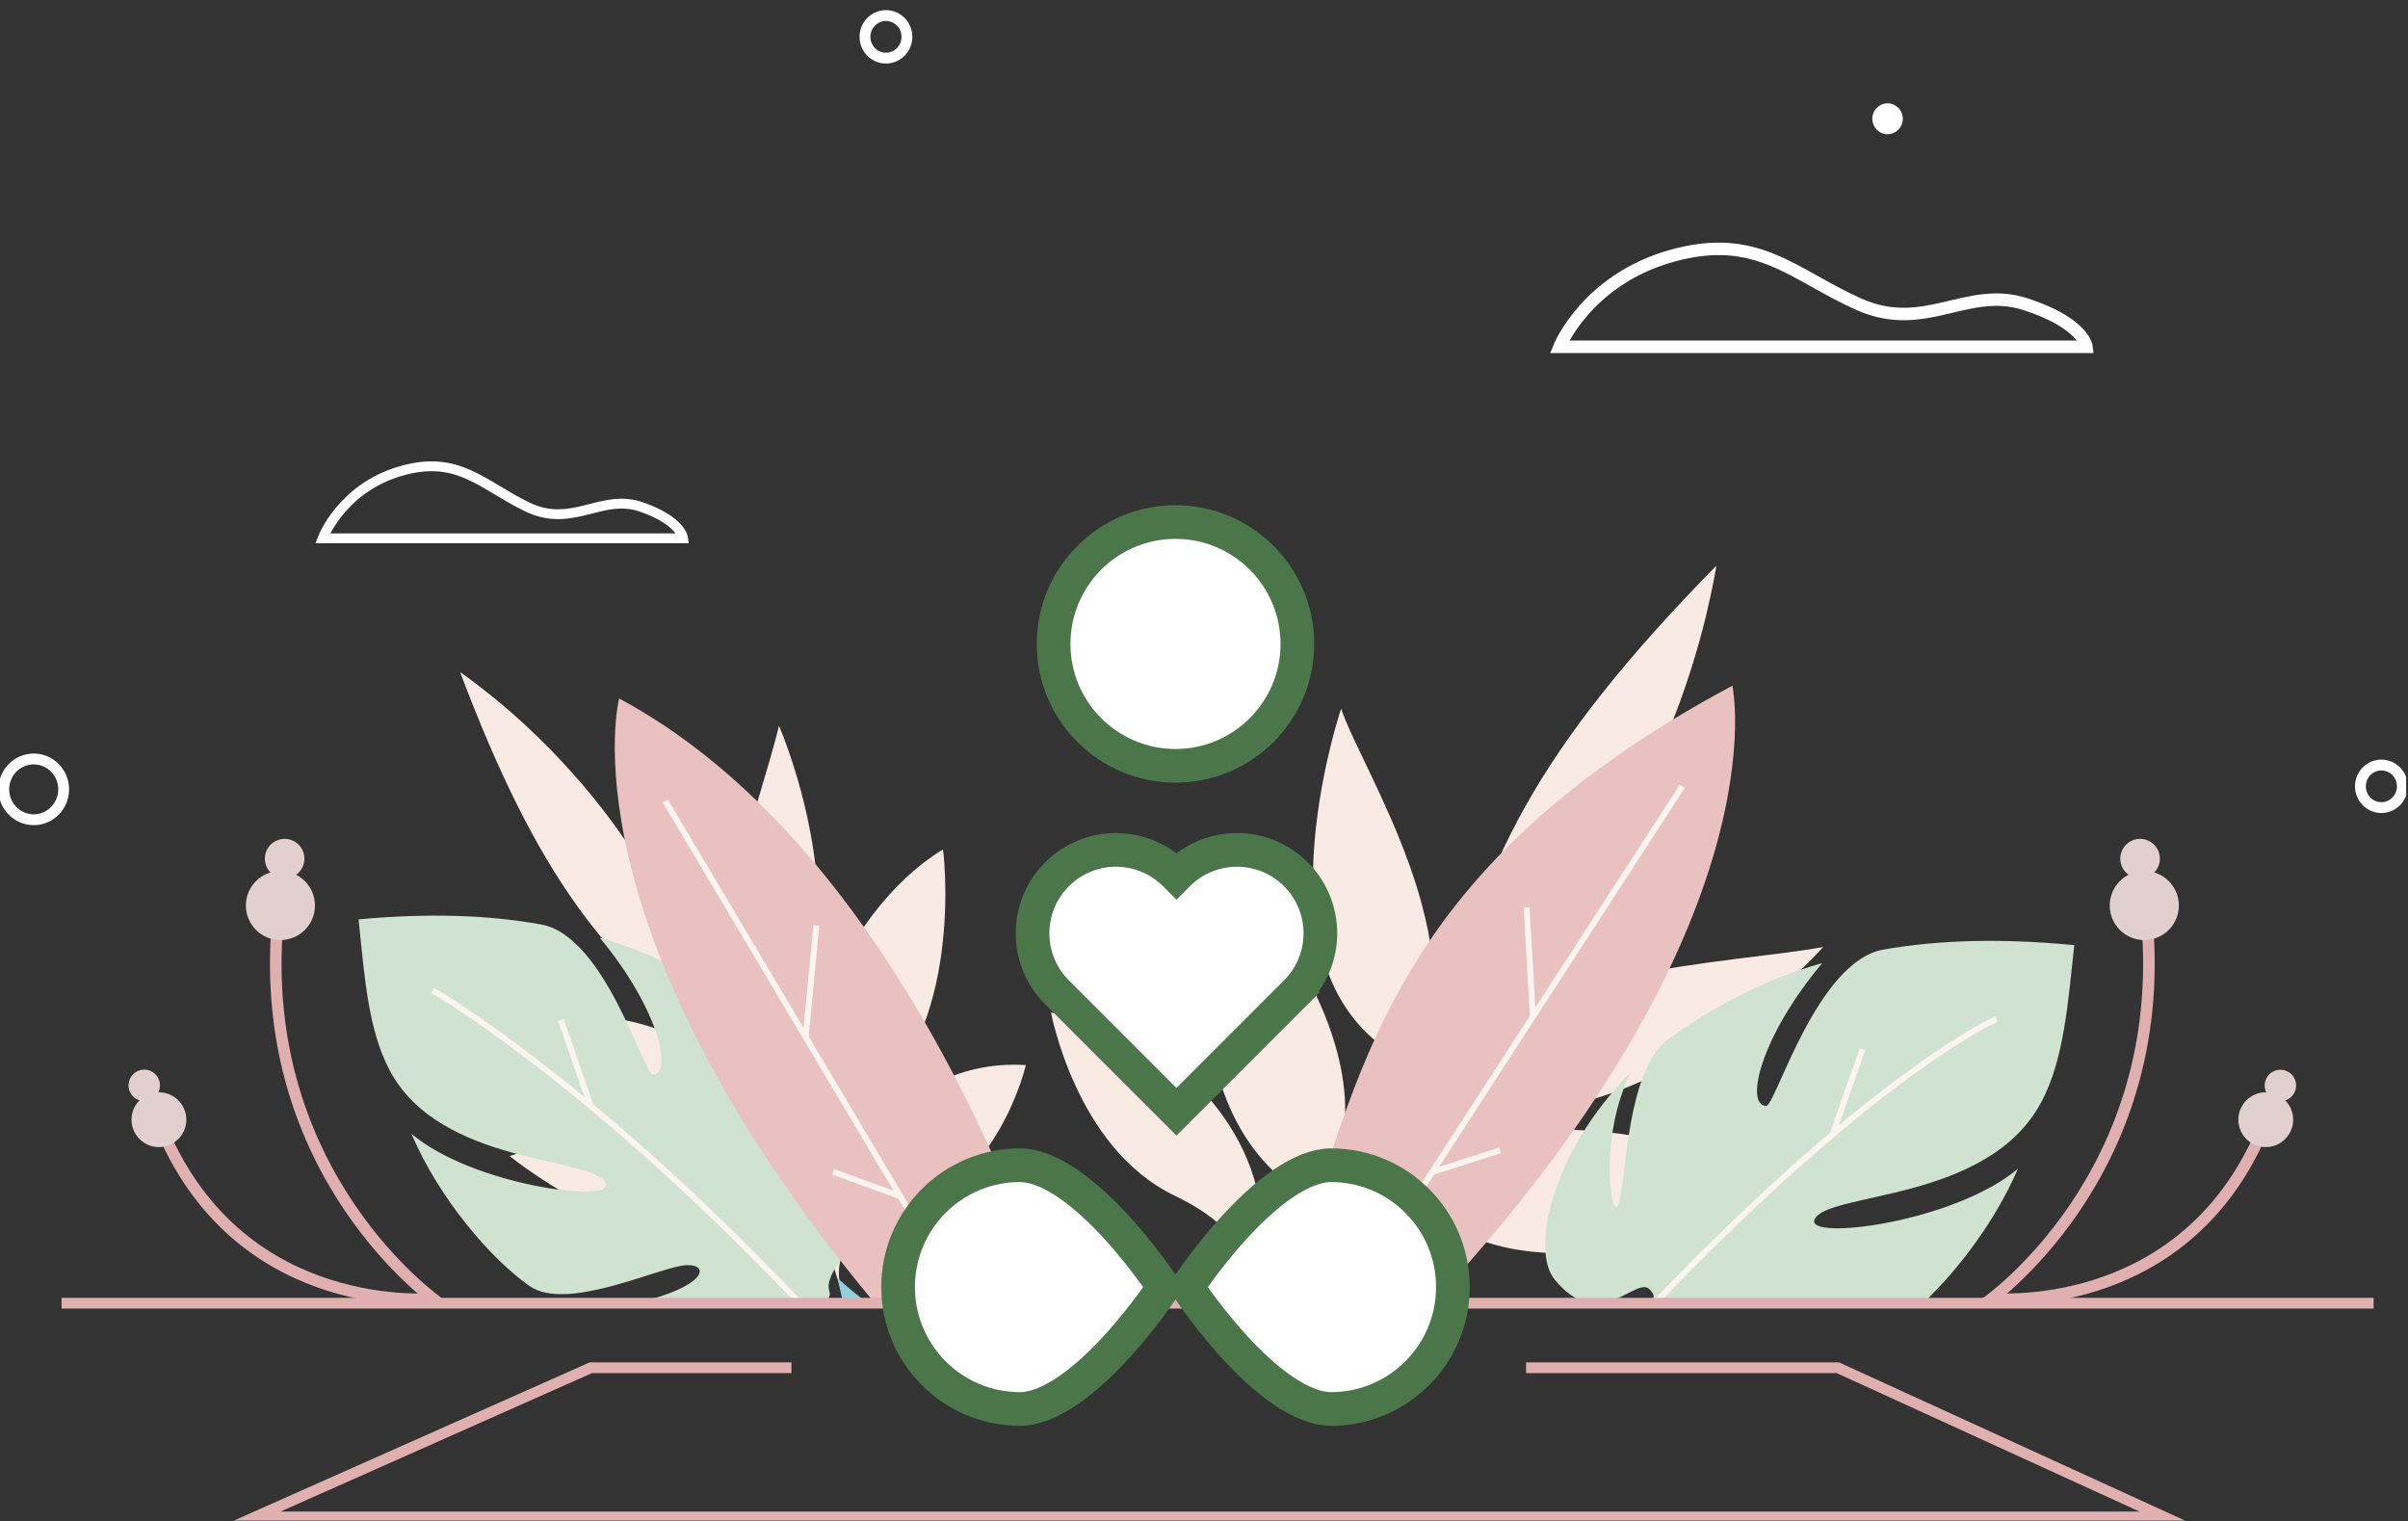 <svg width="429" height="271" viewBox="0 0 429 271" fill="none" xmlns="http://www.w3.org/2000/svg">
<rect x="0" y="0" width="429" height="271" fill="#333333" stroke="none"/>
<g clip-path="url(#clip0_1288_9733)">
<path d="M277.834 61.782H371.729C371.729 61.782 371.279 57.561 360.842 54.186C350.412 50.811 342.921 59.46 331.133 54.186C319.338 48.913 313.087 41.345 297.889 45.565C282.692 49.786 277.834 61.782 277.834 61.782Z" stroke="white" stroke-width="2.22" stroke-miterlimit="10"/>
<path d="M57.485 95.898H121.72C121.72 95.898 121.408 92.794 114.27 90.313C107.132 87.832 102.011 94.194 93.944 90.313C85.877 86.432 81.595 80.867 71.2 83.972C60.804 87.076 57.478 95.898 57.478 95.898H57.485Z" stroke="white" stroke-width="1.75" stroke-miterlimit="10"/>
<path d="M427.995 140.078C427.995 142.171 426.325 143.869 424.259 143.869C422.194 143.869 420.524 142.171 420.524 140.078C420.524 137.985 422.194 136.287 424.259 136.287C426.325 136.287 427.995 137.985 427.995 140.078Z" stroke="white" stroke-width="1.93" stroke-miterlimit="10"/>
<path d="M161.575 6.563C161.575 8.656 159.904 10.354 157.839 10.354C155.774 10.354 154.104 8.656 154.104 6.563C154.104 4.47 155.774 2.772 157.839 2.772C159.904 2.772 161.575 4.47 161.575 6.563V6.563Z" stroke="white" stroke-width="1.93" stroke-miterlimit="10"/>
<path d="M338.999 21.158C338.999 22.675 337.786 23.909 336.282 23.909C334.778 23.909 333.565 22.675 333.565 21.158C333.565 19.64 334.778 18.406 336.282 18.406C337.786 18.406 338.999 19.64 338.999 21.158Z" fill="white"/>
<path d="M6.008 146.031C8.955 146.031 11.344 143.608 11.344 140.618C11.344 137.629 8.955 135.206 6.008 135.206C3.061 135.206 0.672 137.629 0.672 140.618C0.672 143.608 3.061 146.031 6.008 146.031Z" stroke="white" stroke-width="1.93" stroke-miterlimit="10"/>
<path d="M257.792 181.804C260.598 168.893 264.472 156.627 271.721 143.695C278.984 130.736 289.642 117.181 305.783 100.777C305.783 100.777 305.277 104.118 303.953 109.641C302.616 115.157 300.391 122.836 296.815 131.367C289.781 148.435 277.141 169.052 257.799 181.804H257.792Z" fill="#F9EBE3"/>
<path d="M252.213 189.829C257.757 179.725 255.415 166.183 251.125 154.167C246.815 142.088 240.64 131.491 238.928 126.245C238.928 126.245 234.77 138.567 234.015 152.573C233.377 166.572 236.011 182.635 252.22 189.836L252.213 189.829Z" fill="#F9EBE3"/>
<path d="M251.097 192.04C262.276 181.686 276.24 176.807 289.809 173.952C303.295 171.076 316.337 170.265 324.792 168.706C324.792 168.706 322.311 171.554 317.966 175.442C313.662 179.371 307.453 184.306 300.204 188.574C285.699 197.147 266.78 202.407 251.104 192.04H251.097Z" fill="#F9EBE3"/>
<path d="M234.271 214.112C243.564 202.116 239.351 186.197 232.733 173.834C226.073 161.381 217.112 152.171 217.112 152.171C217.112 152.171 216.391 154.971 215.782 159.447C215.137 163.903 214.548 170.023 214.818 176.696C215.38 189.974 219.073 205.657 234.278 214.112H234.271Z" fill="#F9EBE3"/>
<path d="M234.881 213.322C245.449 205.699 259.968 201.735 274.757 201.263C289.545 200.855 304.729 204.049 316.046 211.922C316.046 211.922 308.506 216.593 297.903 219.912C287.314 223.266 273.71 225.138 262.088 220.293C250.446 215.429 243.703 213.62 239.822 213.121C235.927 212.587 234.881 213.322 234.881 213.322Z" fill="#F9EBE3"/>
<path d="M221.672 225.373C221.735 225.754 221.769 226.122 221.783 226.475C221.97 226.496 222.164 226.524 222.351 226.544C222.684 226.551 223.024 226.572 223.356 226.579C226.087 219.49 224.756 210.162 219.843 201.846C213.772 191.444 202.282 182.656 187.25 180.383C187.25 180.383 188.339 186.267 191.554 193.301C194.797 200.328 200.196 208.63 209.323 213.031C218.179 217.272 221.062 221.818 221.672 225.373Z" fill="#F9EBE3"/>
<path d="M126.321 185.283C117.652 178.547 109.821 171.228 102.6 161.076C95.372 150.909 88.823 137.923 81.976 119.738C81.976 119.738 84.29 121.311 87.963 124.291C91.623 127.271 96.591 131.706 101.747 137.472C112.108 148.927 123.244 165.934 126.321 185.283Z" fill="#F9EBE3"/>
<path d="M130.445 192.4C124.769 184.562 113.924 181.554 103.57 180.577C93.168 179.593 83.244 180.563 78.774 180.009C78.774 180.009 86.557 187.57 96.716 193.121C106.91 198.575 119.724 202.261 130.445 192.4Z" fill="#F9EBE3"/>
<path d="M131.72 194.049C127.728 181.804 128.719 169.371 131.089 157.957C133.418 146.599 137.139 136.315 138.775 129.288C138.775 129.288 140.071 132.198 141.519 136.911C143.016 141.602 144.631 148.117 145.4 155.185C146.966 169.35 144.617 185.719 131.72 194.049Z" fill="#F9EBE3"/>
<path d="M142.552 214.777C136.71 203.398 123.487 200.972 112.094 201.659C100.625 202.345 90.812 205.941 90.812 205.941C90.812 205.941 92.655 207.487 95.781 209.545C98.885 211.624 103.23 214.244 108.282 216.406C118.345 220.689 131.221 223.426 142.538 214.777H142.552Z" fill="#F9EBE3"/>
<path d="M142.17 214.022C140.001 203.211 141.866 190.681 146.412 179.177C151.006 167.701 158.408 157.195 168.006 151.311C168.006 151.311 168.983 158.747 167.937 168.055C166.925 177.362 163.813 188.457 156.363 195.636C148.893 202.83 145.317 207.355 143.66 210.155C141.976 212.955 142.17 214.015 142.17 214.015V214.022Z" fill="#F9EBE3"/>
<path d="M149.787 229.143C146.37 222.095 148.428 212.144 154.312 203.841C160.244 195.567 170.085 188.928 182.76 189.739C182.76 189.739 181.519 195.123 178.151 201.014C174.804 206.911 169.392 213.197 161.478 215.394C153.82 217.542 150.93 221.021 149.925 223.904C148.934 226.787 149.787 229.15 149.787 229.15V229.143Z" fill="#F9EBE3"/>
<path fill-rule="evenodd" clip-rule="evenodd" d="M138.851 232.089C139.239 232.068 139.641 232.089 140.057 232.158C142.344 232.539 144.776 232.102 147.125 231.998C147.139 231.978 147.153 231.971 147.167 231.95C149.461 229.157 144.402 230.737 152.247 221.188C156.218 216.357 153.217 199.905 139.336 185.747C144.998 196.925 142.579 212.241 141.332 208.083C140.036 203.779 140.133 185.366 133.016 180.127C126.252 175.151 117.188 170.002 106.841 167.036C117.409 179.746 119.96 191.395 116.287 191.444C114.693 191.464 107.839 166.766 96.432 164.693C86.986 162.975 76.161 162.642 63.881 163.779C64.928 173.834 65.552 183.252 69.349 190.536C78.344 207.806 105.905 205.99 107.936 210.785C109.495 214.451 84.214 211.215 73.292 201.963C78.303 213.717 87.568 224.348 94.339 229.095C101.103 233.842 117.957 225.436 122.42 225.373C126.709 225.311 125.379 229.303 113.819 231.998C114.582 231.95 113.071 232.095 113.819 231.998C115.115 231.721 115.164 232.172 116.46 231.894C117.693 231.631 119.017 231.569 119.918 231.978C122.066 231.784 124.256 231.95 126.418 231.998C127.534 232.019 128.407 231.846 129.509 231.998C132.683 231.451 135.628 231.846 138.844 232.095L138.851 232.089Z" fill="#D0E2D0"/>
<path d="M77.097 176.44C77.097 176.44 104.339 192.04 141.962 231.583" stroke="#FBF4EF" stroke-width="1.05" stroke-miterlimit="10"/>
<path d="M99.911 181.686L105.24 197.029" stroke="#FBF4EF" stroke-width="1.05" stroke-miterlimit="10"/>
<path fill-rule="evenodd" clip-rule="evenodd" d="M363.697 196.302C367.703 188.706 368.403 178.872 369.546 168.373C356.726 167.126 345.416 167.417 335.54 169.163C323.607 171.27 316.323 197.036 314.66 197.008C310.821 196.946 313.551 184.784 324.653 171.561C313.829 174.603 304.334 179.94 297.245 185.103C289.774 190.536 289.788 209.781 288.409 214.264C287.078 218.596 284.632 202.587 290.606 190.938C276.032 205.657 272.816 222.83 276.933 227.896C285.076 237.91 291.618 226.877 294.002 229.808C294.674 230.633 294.909 230.917 294.05 232.04C295.194 231.77 295.63 232.095 296.67 232.061C297.979 232.012 299.636 231.541 300.71 231.915C301.41 231.888 301.867 231.79 302.567 231.756C302.837 231.721 303.627 231.742 303.877 231.756C309.109 231.52 313.531 231.915 318.77 231.957C319.657 231.957 320.544 231.985 321.424 232.012C328.624 231.576 335.79 231.208 342.997 231.77C349.006 226.004 355.513 217.452 359.505 208.214C348.049 217.819 321.625 221.077 323.267 217.251C325.416 212.262 354.196 214.292 363.683 196.295L363.697 196.302Z" fill="#D0E2D0"/>
<path d="M355.679 181.534C355.679 181.534 334.695 190.64 295.194 231.763" stroke="#FBF4EF" stroke-width="1.05" stroke-miterlimit="10"/>
<path d="M331.812 186.904L326.552 201.846" stroke="#FBF4EF" stroke-width="1.05" stroke-miterlimit="10"/>
<path fill-rule="evenodd" clip-rule="evenodd" d="M194.347 231.659C195.4 227.875 196.1 223.62 196.246 218.984C194.306 224.507 190.328 229.303 187.147 232.241C189.551 232.102 191.942 231.728 194.347 231.659Z" fill="#94D0DB"/>
<path fill-rule="evenodd" clip-rule="evenodd" d="M151.103 231.978C152.164 231.991 153.224 231.971 154.277 231.936C152.857 230.827 151.18 229.441 149.205 227.702C149.551 229.213 149.877 230.633 150.182 231.992C150.487 231.978 150.799 231.971 151.103 231.978Z" fill="#94D0DB"/>
<path d="M164.139 230.813C165.102 230.744 165.927 230.924 166.62 231.257C168.768 230.98 170.916 230.917 173.079 230.89C174.049 230.82 175.019 230.786 175.989 230.779C177.59 230.592 179.184 230.349 180.819 230.217C182.746 230.058 184.673 230.134 186.606 230.127C178.172 205.872 154.111 147.902 110.299 124.43C110.299 124.43 99.911 164.666 155.414 231.631C157.694 231.486 159.939 231.222 162.205 231C162.843 230.924 163.487 230.869 164.139 230.82V230.813Z" fill="#EAC1C1"/>
<path d="M118.525 142.697L170.75 230.543" stroke="#FBF4EF" stroke-width="1.05" stroke-miterlimit="10"/>
<path d="M143.536 184.763L145.434 164.86" stroke="#FBF4EF" stroke-width="1.05" stroke-miterlimit="10"/>
<path d="M148.442 208.762L160.383 213.1" stroke="#FBF4EF" stroke-width="1.05" stroke-miterlimit="10"/>
<path d="M239.642 227.729C242.878 228.221 246.309 228.679 249.531 229.233C250.723 229.441 251.742 229.413 253.038 229.767C254.209 229.677 255.013 230.411 256.046 230.536C256.226 230.557 256.392 230.592 256.565 230.619C317.737 164.063 308.638 122.15 308.638 122.15C246.309 155.483 242.303 192.684 230.3 226.163C232.594 226.6 234.888 227.057 237.196 227.425C237.993 227.549 239.088 227.369 239.642 227.736V227.729Z" fill="#EAC1C1"/>
<path d="M299.705 140.078L242.587 228.166" stroke="#FBF4EF" stroke-width="1.05" stroke-miterlimit="10"/>
<path d="M273.086 181.132L271.985 161.672" stroke="#FBF4EF" stroke-width="1.05" stroke-miterlimit="10"/>
<path d="M267.244 204.93L255.145 208.797" stroke="#FBF4EF" stroke-width="1.05" stroke-miterlimit="10"/>
<path d="M78.22 232.158C78.22 232.158 45.461 209.573 49.467 164.091" stroke="#E0AFAF" stroke-width="2.06" stroke-miterlimit="10"/>
<path d="M49.959 167.465C53.358 167.465 56.113 164.71 56.113 161.312C56.113 157.913 53.358 155.158 49.959 155.158C46.56 155.158 43.805 157.913 43.805 161.312C43.805 164.71 46.56 167.465 49.959 167.465Z" fill="#E2D0D0"/>
<path d="M54.228 152.711C54.366 154.652 52.904 156.343 50.964 156.481C49.023 156.62 47.332 155.158 47.194 153.217C47.055 151.277 48.517 149.586 50.458 149.447C52.398 149.309 54.089 150.771 54.228 152.711Z" fill="#E2D0D0"/>
<path d="M77.437 231.347C77.437 231.347 43.341 234.881 29.016 201.589" stroke="#E0AFAF" stroke-width="2.06" stroke-miterlimit="10"/>
<path d="M32.433 196.849C33.881 199.122 33.209 202.144 30.929 203.585C28.656 205.033 25.634 204.361 24.193 202.081C22.745 199.808 23.417 196.787 25.697 195.345C27.977 193.904 30.991 194.569 32.433 196.849Z" fill="#E2D0D0"/>
<path d="M28.431 193.959C28.767 192.45 27.817 190.953 26.308 190.617C24.798 190.28 23.302 191.231 22.965 192.74C22.629 194.249 23.58 195.746 25.089 196.082C26.598 196.419 28.094 195.468 28.431 193.959Z" fill="#E2D0D0"/>
<path d="M353.753 232.158C353.753 232.158 386.511 209.573 382.499 164.091" stroke="#E0AFAF" stroke-width="2.06" stroke-miterlimit="10"/>
<path d="M375.881 160.868C375.638 164.257 378.181 167.202 381.577 167.452C384.966 167.694 387.911 165.151 388.161 161.755C388.403 158.366 385.86 155.421 382.464 155.172C379.075 154.929 376.13 157.472 375.881 160.868Z" fill="#E2D0D0"/>
<path d="M377.752 152.711C377.613 154.652 379.075 156.343 381.016 156.481C382.956 156.62 384.647 155.158 384.786 153.217C384.924 151.277 383.462 149.586 381.521 149.447C379.581 149.309 377.89 150.771 377.752 152.711Z" fill="#E2D0D0"/>
<path d="M354.543 231.347C354.543 231.347 388.639 234.881 402.963 201.589" stroke="#E0AFAF" stroke-width="2.06" stroke-miterlimit="10"/>
<path d="M399.54 196.849C398.091 199.122 398.764 202.144 401.044 203.585C403.317 205.033 406.338 204.361 407.78 202.081C409.228 199.808 408.556 196.787 406.276 195.345C404.003 193.897 400.981 194.569 399.54 196.849Z" fill="#E2D0D0"/>
<path d="M406.875 196.103C408.385 195.769 409.338 194.274 409.004 192.765C408.669 191.255 407.175 190.302 405.665 190.636C404.155 190.97 403.202 192.465 403.536 193.975C403.871 195.484 405.365 196.437 406.875 196.103Z" fill="#E2D0D0"/>
<path d="M10.97 232.158H422.873" stroke="#E0AFAF" stroke-width="1.91" stroke-miterlimit="10"/>
<path d="M271.883 243.655H327.425L385.555 270.232H45.475L105.254 243.655H141" stroke="#E0AFAF" stroke-width="1.91" stroke-miterlimit="10"/>
<circle cx="209.42" cy="114.712" r="21.712" fill="white" stroke="#4B764A" stroke-width="6"/>
<path d="M181.712 207.575C184.254 207.575 187.183 208.748 190.337 210.91C193.449 213.045 196.496 215.949 199.21 218.945C201.911 221.928 204.212 224.924 205.841 227.182C206.428 227.995 206.925 228.709 207.32 229.287C206.925 229.866 206.428 230.58 205.841 231.393C204.212 233.651 201.911 236.647 199.21 239.63C196.496 242.626 193.449 245.53 190.337 247.664C187.183 249.827 184.254 251 181.712 251C169.721 251 160 241.279 160 229.287C160 217.296 169.721 207.575 181.712 207.575Z" fill="white" stroke="#4B764A" stroke-width="6"/>
<path d="M237.129 251C234.587 251 231.657 249.827 228.504 247.664C225.392 245.53 222.345 242.626 219.631 239.63C216.93 236.647 214.629 233.651 213 231.393C212.413 230.58 211.916 229.866 211.521 229.287C211.916 228.709 212.413 227.995 213 227.182C214.629 224.924 216.93 221.928 219.631 218.945C222.345 215.949 225.392 213.045 228.504 210.91C231.657 208.748 234.587 207.575 237.129 207.575C249.12 207.575 258.841 217.296 258.841 229.287C258.841 241.279 249.12 251 237.129 251Z" fill="white" stroke="#4B764A" stroke-width="6"/>
<path d="M207.471 195.93L209.593 198.052L211.714 195.93L230.879 176.765L228.757 174.644L230.879 176.765C236.681 170.963 236.681 161.556 230.879 155.753C225.077 149.951 215.669 149.951 209.867 155.753C209.867 155.753 209.867 155.753 209.867 155.753L209.593 156.028L209.318 155.753C209.318 155.753 209.318 155.753 209.318 155.753C203.516 149.951 194.109 149.951 188.306 155.753C182.504 161.556 182.504 170.963 188.306 176.765L188.306 176.765L207.471 195.93Z" fill="white" stroke="#4B764A" stroke-width="6"/>
</g>
<defs>
<clipPath id="clip0_1288_9733">
<rect width="428.667" height="270.89" fill="white"/>
</clipPath>
</defs>
</svg>
